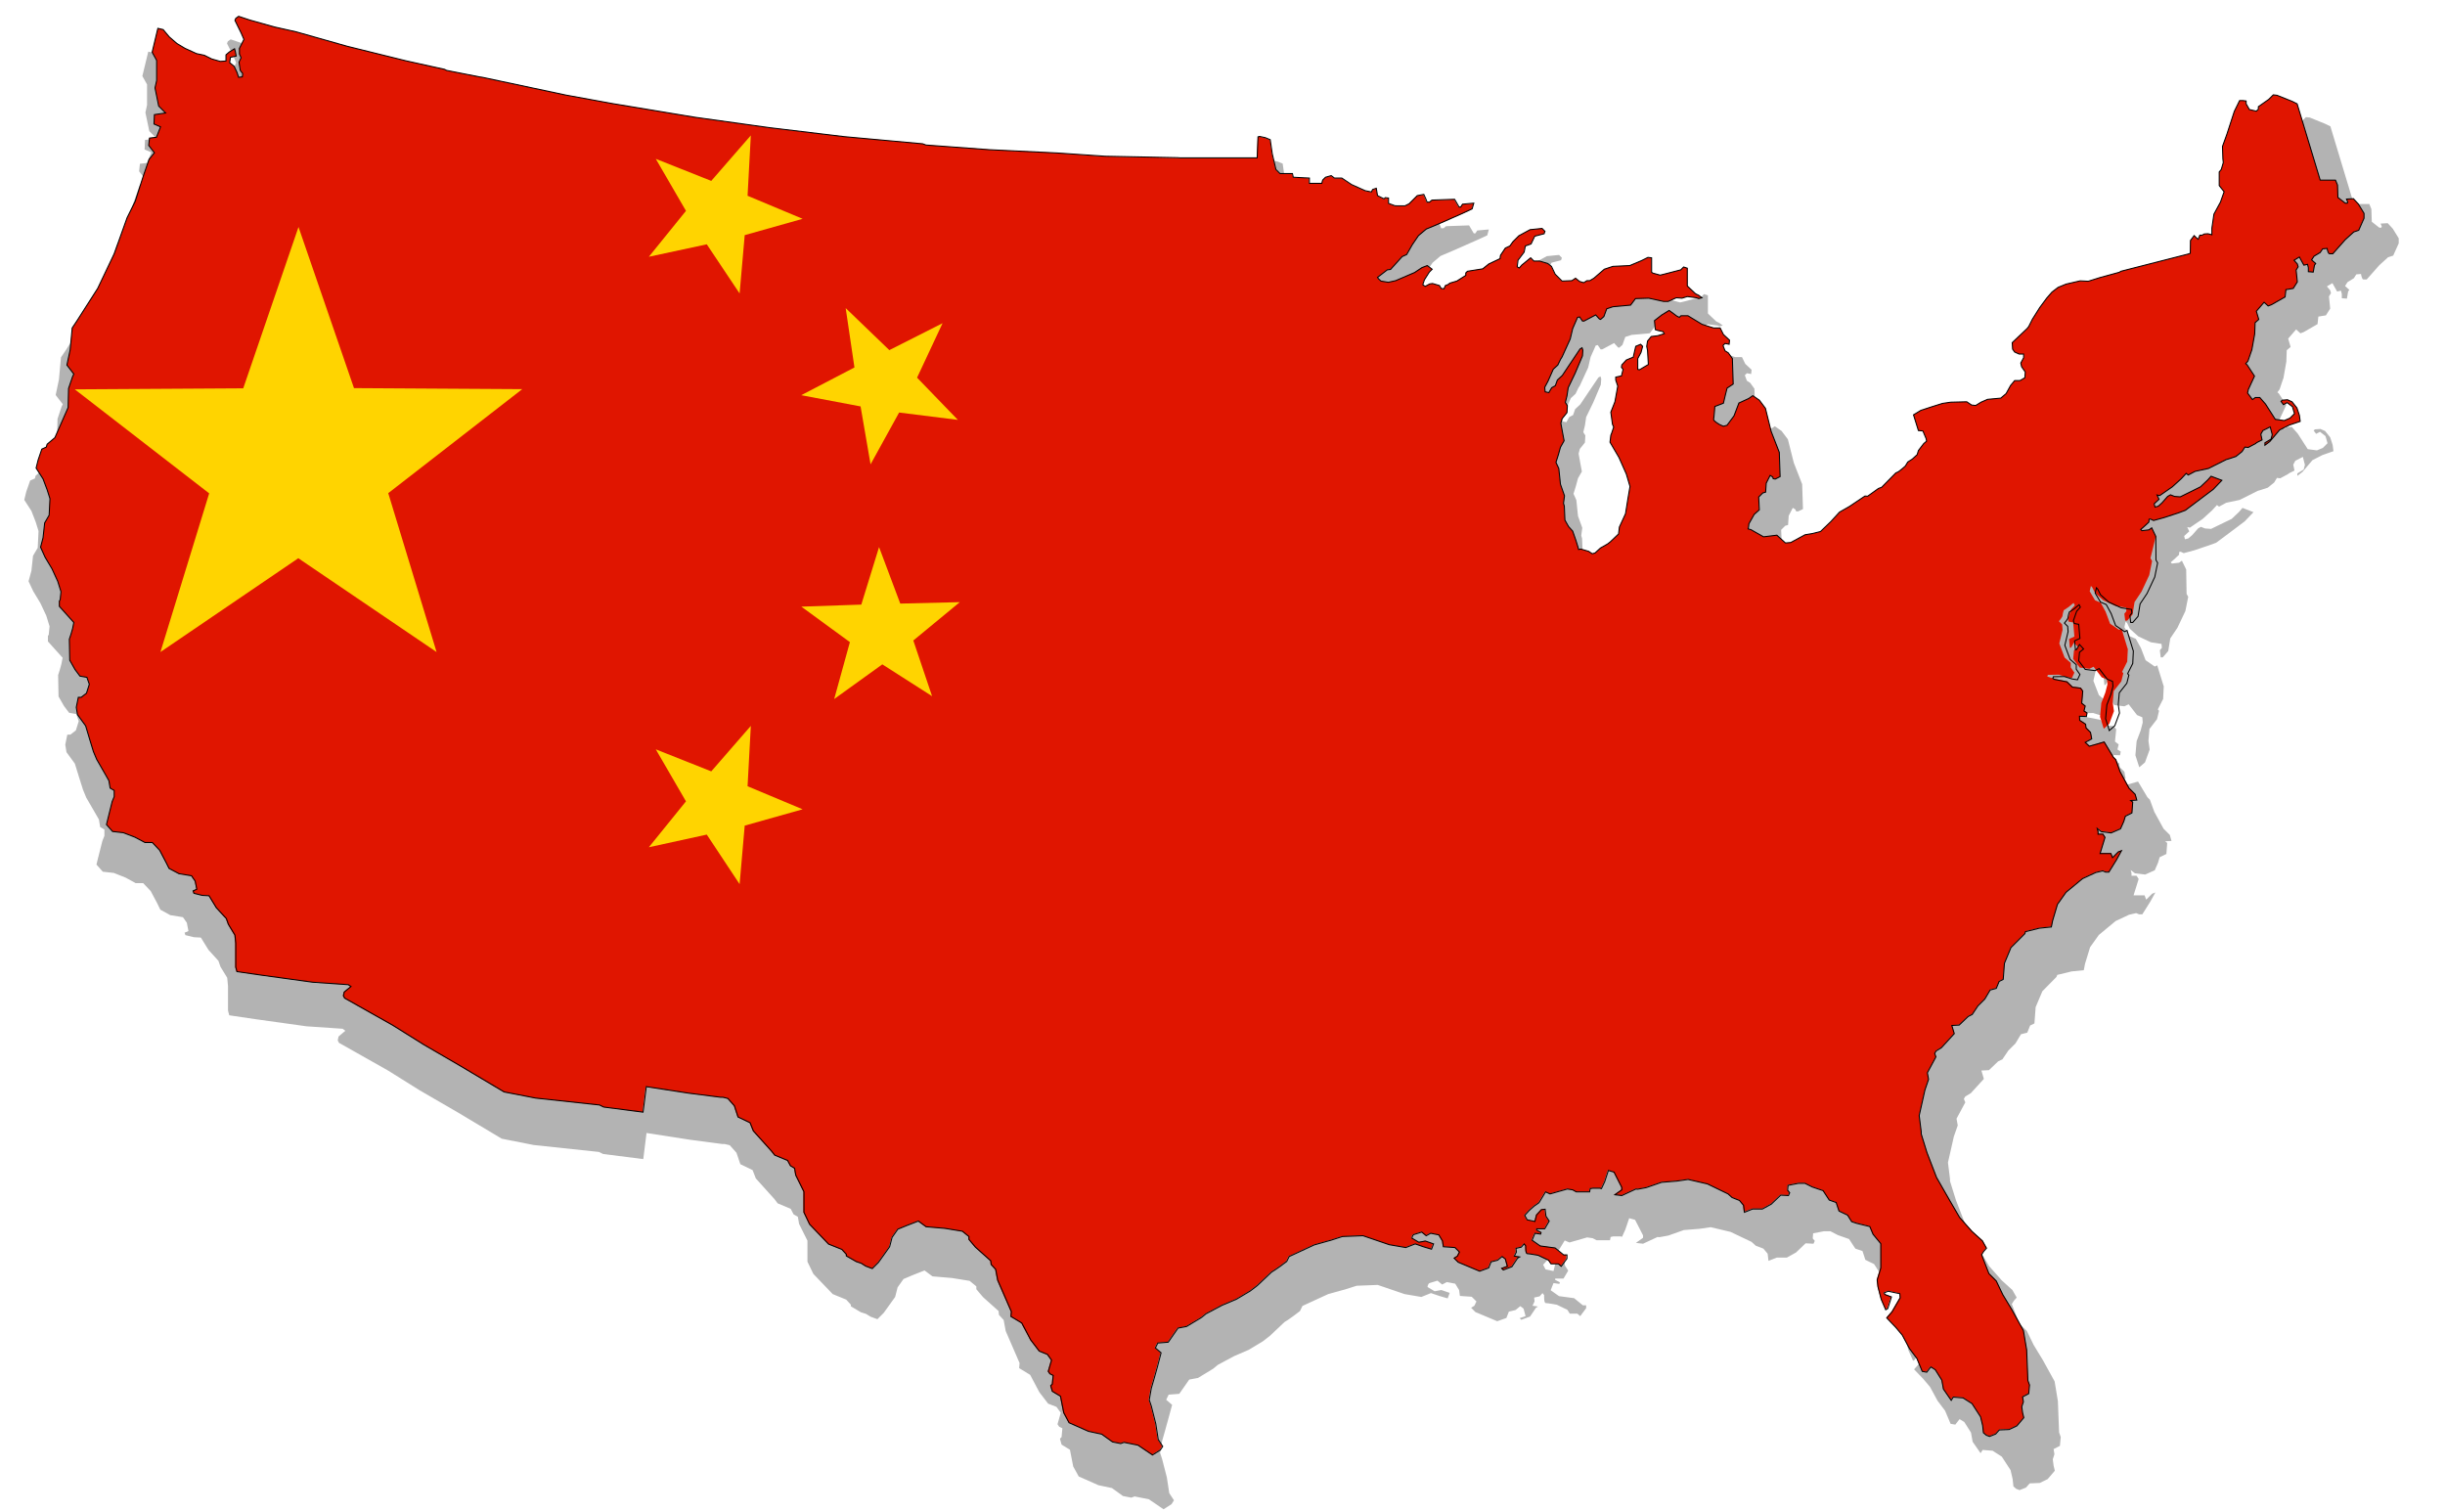 <?xml version="1.0"?>
<!-- Generator: Adobe Illustrator 18.0.0, SVG Export Plug-In . SVG Version: 6.00 Build 0)  -->
<svg
    xmlns="http://www.w3.org/2000/svg"
    xmlns:xlink="http://www.w3.org/1999/xlink"
    xmlns:svg="http://www.w3.org/2000/svg"
    xmlns:inkscape="http://www.inkscape.org/namespaces/inkscape"
    xmlns:sodipodi="http://sodipodi.sourceforge.net/DTD/sodipodi-0.dtd"
    xmlns:ns1="http://sozi.baierouge.fr"
    xmlns:dc="http://purl.org/dc/elements/1.1/"
    xmlns:cc="http://web.resource.org/cc/"
    xmlns:rdf="http://www.w3.org/1999/02/22-rdf-syntax-ns#"
    version="1.1"
    x="0px"
    y="0px"
    viewBox="0 0 1198.8 741.3"
    style="enable-background:new 0 0 1198.8 741.3;"
    xml:space="preserve"
  >
<style
      type="text/css"
    >
	.st0{filter:url(#filter4374);}
	.st1{opacity:0.3;}
	.st2{clip-path:url(#SVGID_2_);}
	.st3{fill:#E01500;}
	.st4{fill:#FFD400;}
	.st5{fill:none;stroke:#000000;stroke-width:0.5;stroke-miterlimit:10;}
</style
  >
<filter
      style="color-interpolation-filters:sRGB;"
      id="filter4374"
    >
	<feGaussianBlur
        result="blur"
        id="feGaussianBlur4376"
        stdDeviation="4 4"
    />
</filter
  >
<g
      id="Layer_3"
    >
	<g
        id="path4246"
        class="st0"
      >
		<path
          class="st1"
          d="M1020.5,350.5l0.3-0.8l5.5-0.1l3.9,1.2l2.7,0.4l1.2-2.7l-1.9-2.7v-2.3l-3.1-2.7l-2.7-7l1.6-6.8l-0.2-2.7    l-1.6-1.6c0,0,1.9-2.1,1.9-2.9c0-0.8,0.6-2.7,0.6-2.7l2.5-1.6l2.5-2.1l0.6,1.2l-1.9,2.1l-1.6,4.7l0.4,1.4l2.3,0.4l0.6,7l-2.7,1.2    l0.4,4.5l0.6-0.2l1.4-2.5l2.1,2.3l-2.1,1.6l-0.4,4.3l3.3,4.3l4.9,0.6l2.1-1l4.1,5.3l1.7,0.7l0.9,0.4l0.2,2.5l-1,3.9l-2,5.3    l-0.6,6.9l1.9,5.9l2.8-2.4l2.3-6.3l-0.6-4.3l0.5-5.8l3.7-4.8l1-4.1l-0.6-0.7l2.6-5.1l0.3-6.2l-0.3-0.9l-2.9-9.4l-1.2,0.6l-4.5-3.1    l-2.3-6l-2.5-4.5l-2.9-1.2l-2.7-4.5l0.6-2.7l0.7,0.6l1.4,2.9l4.1,3.7l6.2,2.9l5.2,0.8l0.2,1.9l-1,1.2l0.4,3.5h1l2.7-3.1l1-6.2    l3.5-5.2l3.9-8.2l1.4-7l-0.8-1.4l-0.2-12l-2.1-4.3l-1.4,1l-3.5,0.4l-0.6-0.6l1.4-1.2l2.7-2.5l0.1-1.4l0.7-0.1l1.5,0.7l5.2-1.4    l7.4-2.5l3.3-1.2l9.1-6.8l4.9-3.7l4.3-4.5l-5.4-2.1l-1.6,1.9l-3.7,3.5l-10.1,4.9l-2.9-0.2l-2.1-0.8l-1.4,0.8l-2.9,3.3l-1.9,1.6    l-1.6,0.4l-0.4-1.6l2.5-2.3l-1-2.1l1.3,0.3l6.3-4.3l4.5-4.1l2.5-2.7l1,0.8l3.5-1.9l6.6-1.4l9-4.5l1.1-0.3l3.7-1.2l3.1-2.5l1.4-2.3    l1.6,0.2l3.7-2l0.7-0.5l2.6-1.3l-0.6-2.9l1-1.9l3.7-1.9l1,3.9l-0.6,2.3l-3.1,1.9v1.2l2.5-1.9l4.9-5.8l4.9-2.5l5.4-1.9l-0.4-3.1    l-1.2-3.7l-2.5-3.1l-2.3-1l-2.7,0.2l-0.6,0.6l1.2,1.6l1.9-1l2.7,2.1l1,3.5l-2.3,2.3l-2.9,1.2l-4.5-0.6l-4.9-7.6l-2.9-3.3h-2.3    l-1.4,1l-2.5-3.3l0.4-1.9l3.1-6.6l-3.7-5.6l-0.7-0.6l1.1-1.4l1.4-4.2l0.5-1.4l1.4-8l0.2-5.6l1.9-1.6l-1.2-4.1l3.9-4.5l2.1,1.9    l1.6-0.6l6.8-3.9l0.4-3.7l3.7-0.6l2.1-3.3l-0.2-2.1l-0.4-3.9l1-1.6l-0.4-1.4l-1.6-1.9l2.7-1.6l2.3,4.1l1.9-0.4l0.4,1.6v2.1    l2.5,0.2l0.6-3.5l0.6-0.8l-2.1-1.9l1.2-1.9l3.1-1.9l1.2-1.9l2.3-0.2c0,0,0.4,2.7,1.2,2.7h1.6l6.2-7l4.3-3.9l2.5-0.8l2.7-6v-2.5    l-2.9-4.7l-2.5-2.7l-3.5,0.2l0.6,1.4l-0.2,0.6h-1l-3.7-2.9l-0.2-6.2l-1-2.5h-7.6l-11.5-38.1l-2.5-1.2l-7.6-3.1l-1.9-0.2l-2.3,2.3    l-5.2,3.7v1.2l-1,1l-3.5-0.8l-1.6-2.9V61l-1.6-0.2h-1.6l-2.7,5.4l-3.7,11.3l-2.3,6.2l0.2,6.2l0.2,1.9l-1,3.5l-1,1.2v7.6l2.5,3.1    l-1.9,5.2l-3.3,6l-1,7v3.3l-1.9-0.5l-1.8,0.2l-1.1,0.6l-1.1,0l-0.8,2.1l-0.8-0.6l-1.2-1.2l-1.9,2.5l-0.1,6.4l-1.2,0.4l-33.5,8.6    l-0.8,0.5l-9.6,2.6l-5.8,1.9l-4.1-0.2l-7,1.6l-3.9,1.6l-3.1,2.3l-2.7,3.1l-3.5,4.7l-3.7,5.8l-1.9,3.7l-0.8,1l-7.4,7l0.2,3.3l1,1.4    l2.3,1h2.3v1.9l-1.4,2.7l0.4,1.9l1.9,2.7l-0.2,2.9l-2.5,1.4h-2.7l-2.1,2.5l-2.3,4.1l-2.7,2.3l-6.6,0.6l-3.3,1.4l-2.7,1.6l-2.1-0.2    l-2.5-1.6l-8,0.2l-4.1,0.6l-5.2,1.6l-5.6,1.9l-3.7,2.3l2.5,7.8l2.3,0.2l1.6,3.9l0.2,1.2l-1.4,1.2l-2.7,3.5l-0.6,2.1l-2.5,2.3    l-2.3,1.4l-1.2,2.1l-1.6,1.4l-1.8,1.4l-1.3,0.7l-7,7.2l-1.6,0.6l-5.4,3.8l-1.3-0.1l-7.8,5.2l-4.9,2.9l-4.3,4.7l-5.2,4.9l-4.1,1    l-3.7,0.6l-7,3.3l-2.7,0.2l-4.3-3.9l-6.6,0.8l-3.3-1.9l-3-1.7l-1.5-0.4l0.2-0.7l0.2-1.9l2.7-4.7l2.5-2.2l-0.3-6.4l2-2l1.4-0.4    l0.3-4.5l2-3.9l1.3,0.8l0.2,0.8l1,0.2l2.5-1.2l-0.4-12.2l-4.1-10.5l-2.9-11.5l-3.1-4.1l-3.3-2.3l-2.1,1.4l-4.9,2.3l-2.5,6.4    l-3.5,4.7l-1.4,0.8l-1.9-0.8c0,0-3.3-1.9-3.1-2.7c0.2-0.8,0.6-6.4,0.6-6.4l4.3-1.6l1-4.3l0.8-3.3l3.1-2.1l-0.4-12.8l-2.1-2.9    l-1.6-1l-1-2.7l1-1l2.1,0.4l0.2-2.1l-3.1-2.9l-1.6-3.3h-3.3l-5.8-1.9l-7-4.3h-3.5l-0.8,0.8l-1.2-0.6l-3.9-2.9l-3.7,2.3l-3.7,2.9    l0.4,4.5l1.2,0.4l2.7,0.6l0.6,1l-3.3,1l-3.3,0.4l-1.9,2.3l-0.4,2.7l0.4,2.1l0.4,7l-4.5,2.7l-0.8-0.2v-5.4l1.6-3.1l0.8-3.1l-1-1    l-2.5,1l-1.2,5.4l-3.5,1.4l-2.3,2.5l-0.2,1.2l0.8,1l-0.8,3.3l-2.9,0.6v1.4l1,3.1l-1.4,7.8l-2.1,5.2l0.8,6l0.6,1.4l-1,3.1l-0.4,1    l-0.4,3.5l4.5,7.6l3.7,8.2l1.9,6.2l-1,6l-1.2,7.6l-3.1,6.6L803,278l-4.2,3.9l-1.3,1L794,285l-2.7,2.5l-1.4,0.4l-1.9-1.2l-3.9-1.1    l-1.1,0.2l-0.3-1.2l-1-3.3l-1.6-4.7l-2.1-2.3L776,271l-0.3-7l-0.4-1.4l0.5-3.8l-2.1-5.8l-0.8-7.8l-1.4-3.1l1.2-3.9l1-3.7l1.9-3.3    l-0.8-4.3l-0.8-4.5l0.6-2.3l2.5-3.1l0.2-3.5l-1-1.6l0.8-3.3l0.6-4.1l3.5-7.2l3.7-8.7l0.2-2.9l-0.4-1.2l-1,0.6l-5.4,8l-3.5,5.2    l-2.5,2.3l-1,2.9l-1.9,1l-1.4,2.5l-1.9-0.4l-0.2-2.3l1.6-3.1l2.7-6l2.3-2.1l1.4-2.9l0.7-1.1l4.1-8.9l1.2-5.2l2.5-5.6l1-0.2    l1.4,2.1h0.8l5.8-3.1l1.9,2.1l0.6,0.2l1.6-1.4l1.4-3.9l3.1-1l8.9-0.8l2.5-3.3l6.6-0.2l7.4,1.6h2.3l4.1-1.9l2.9,0.2l2.7-0.8    l4.7,0.6l1,0.4l1.6-0.4l-1.6-1.2l-1.6-0.8l-4.1-3.9v-8.9l-1.9-0.6l-1.4,1.4l-7.8,2.1l-2.5,0.6l-3.7-1l-0.6-0.4v-7.2l-1.9-0.2    l-3.3,1.6l-5.8,2.5l-8.5,0.4l-4.3,1.4l-5.2,4.5l-2.1,1.2h-1.4l-1.6,1l-2.1-0.6l-2.1-1.6l-1.9,1.2l-4.9,0.2l-3.5-3.5l-1.9-3.9    l-1.9-1.4l-4.1-1.2h-2.9l-1.6-1.6l-4.5,3.7l-1.2,1.4l-1-0.6l0.4-3.3l3.1-4.1l0.6-3.1l2.9-1l1.9-3.9l4.7-1.2l0.4-1.2l-1.4-1.4    l-6,0.6l-5.6,3.1l-2.9,2.9l-1.6,2.3l-2.3,1l-2.5,3.7l-0.2,1.6l-5.6,2.7l-3.1,2.5l-7.6,1.2l-0.8,0.8v1.2l-4.5,2.9l-3.5,1l-0.9,0.7    l-1.3,0.5l-0.7,1.6L714,155l-0.8-1.4l-3.5-1l-1.4,0.2l-2.3,1.2l-1.2-0.8l0.8-2.5l2.5-3.9l1.4-1.4l-2.5-1.9l-2.7,1l-3.7,2.5    l-9.5,4.1l-3.7,0.8l-3.7-0.6l-1.3-1.1l-0.6-0.7l4.9-3.7l1.6-0.2l5.8-6.4l2.3-1l2.9-4.9l3.1-4.5l3.9-3.3l6.1-2.6l11.8-5.2l5-2.3    l0.8-2.9l-5.7,0.5l-0.9,1.4h-0.8l-2.3-3.9l-11.3,0.4l-1.2,1h-1.2l-0.6-1.6l-1-2.3l-3.3,0.6l-4.1,4.1l-2.1,1h-3.9l-3.3-1.2v-2.7    l-1.6-0.2L686,110l-3.3-1.6l-0.6-3.7l-1.9,0.6l-0.6,1.2l-3.1-0.6l-6.8-3.1l-4.9-3.3H661l-1.6-1.2l-2.9,0.8l-1.4,1.4l-0.4,1.6h-6.2    v-2.7l-8-0.4l-0.4-1.9h-6.2l-2.1-2.1l-1.9-7.8l-1-7l-2.5-1l-2.9-0.6l-0.8,0.2l-0.4,10.5l-38.4,0l-1.4-0.1l-36.2-0.7l-23.7-0.8    l-33.8-1.6l-31.8-2.4l-1.6-0.6l-39.1-3.6L378.8,75l-37.3-5.2L300.3,63l-23.5-4.3l-41.7-8.8l-1.4-0.2l-16.6-3.2l-0.9-0.5l-19.3-4.3    l-29.3-7.2L142,27.2l-10.9-2.5l-12.4-3.5l-5.6-1.9l-1.4,1l-0.4,1l3.1,6.2l1.4,3.3l-2.3,4.5v2.9l0.8,1.9l-1,2.3l0.6,4.1l1.2,1.6    l-0.2,1.6l-1.9,0.2l-0.8-2.5l-1.4-3.1l-2.3-1.9l0.4-2.7l2.9-0.6l-0.4-2.3l-0.4-1.4l-2.7,1.6l-1.6,1.4v3.1l-2.9,0.2l-4.3-1.2    l-3.7-1.9l-3.9-0.8l-5.8-2.7L82,32.9l-3.5-3.3l-3.1-3.7l-2.7-0.6l-2.9,12l2.3,4.1v10.1l-0.8,3.7l1.9,9.1l3.5,3.5l-5.6,0.8    l-0.2,4.7l3.3,1.4l-2.1,5.2l-3.5,0.4l-0.4,3.7l2.9,3.7l-2.7,3.3l-2.9,8.2l-4.1,12.8l-4.1,8.2l-6.4,17.9l-8.2,17.3l-10.3,16.1    l-2.5,3.7l-1,10.9l-1.6,7.6l3.5,4.5l-0.6,1.2l-2,6l-0.2,9.5l-6.6,15l-3.9,3.3l-0.4,1.4l-2.3,1l-1.9,5.4l-1,4.1l3.5,5.4l2.1,5.4    l1.4,4.5l-0.4,8.2l-2.3,3.9l-0.8,7.4L14,285l2.3,4.9l3.5,5.8l2.9,6.2l1.6,5.2l-0.4,4.1l-0.4,0.6v2.7l7.2,8l-0.6,3.1l-0.8,2.9    l-0.8,2.5l0.2,10.5l2.7,4.7l2.5,3.3l3.5,0.6l1.2,3.5l-1.4,4.5l-2.7,2.1H33l-1,4.9l0.6,3.7l4.1,5.6l2.1,6.8l1.9,6l1.6,3.9l4.3,7.4    l1.9,3.3l0.6,3.7l2.1,1.2v3.1l-1,2.5l-2.3,9.1l-0.6,2.5l3.1,3.5l5.4,0.6l5.8,2.3l4.9,2.7h3.7l3.7,3.9l3.3,6.2l1.4,2.9l4.9,2.7    l6.2,1l1.9,2.7l0.8,4.1l-1.9,0.8l0.4,1.2l4.1,1l3.5,0.2l3.7,6l4.9,5.4l1,2.9l3.3,5.4l0.4,4.1v12l0.6,2.3l12.8,1.9l25.1,3.5    l17.7,1.2l1.3,1l-3.3,2.8l-0.4,1.9l0.6,1.2l24.1,13.6l15.5,9.7l18.8,10.9l21.4,12.8l15.7,3.1l32,3.4l2,1l19.7,2.5l1.6-12.8    l21.2,3.3l15.9,2.1l1.2,0l2.5,0.6l3.3,3.7l1.9,5.6l6,2.9l1.6,4.1l9.1,10.1l1.6,2.1l6.4,2.7l1.4,2.7l2.1,1.2l0.6,3.5l4.1,8.2v10.3    l2.9,6l9.5,9.9l6.6,2.7l2.3,2.5v0.8l4.9,2.9l2.5,0.8l2.3,1.4l3.3,1.2l3.1-3.1l5.6-7.8l1.2-4.7l2.9-4.1l4.5-1.9l5.8-2.3l3.9,2.9    l9.5,0.8l8.7,1.4l3.3,2.7v1.4l3.3,3.9l7.6,6.8l0.2,1.9l2.3,2.5l1,5.4l6.8,15.7l-0.2,2.5l5.4,3.3l4.5,8.5l4.3,5.6l4.1,1.6l2.1,2.9    l-1.6,5.6l0.8,1.2l1.6,0.8l-0.4,4.3l-0.8,0.8l0.8,2.9l4.1,2.5l1.6,8.2l2.7,4.9l9.7,4.3l6.6,1.4l5.4,3.9l4.1,0.8l1.6-0.6l7,1.4    l7.2,4.9l3.9-2.5l1.2-1.9l-2.3-3.5l-1.2-7.8l-2.3-8.9l-1-3.1l1-5.8l1.4-4.9l1.6-5.8l1.9-7l-2.9-2.5l1.2-2.5l5.2-0.4l4.9-7l4.3-0.8    l7.4-4.5l2.3-1.9l8-4.3l7.2-3.1l6.8-4.1l3.5-2.7l7.2-6.8l1.6-1l2.7-1.9l3.3-2.5l1.2-2.5l12.6-5.8l7.2-2l0.8-0.2l6-1.9l10.3-0.4    l13.2,4.5l8.2,1.4l4.7-1.9l4.1,1.4l4.1,1.2l1-2.7l-4.1-1.4l-3.3,0.6l-3.5-2.1c0,0,0.2-1.6,1-1.9c0.8-0.2,3.9-1.2,3.9-1.2l2.3,1.9    l2.3-1.2l4.1,0.8l1.9,3.1l0.4,2.9l5.8,0.4l2.3,2.3l-1,2.1l-1.6,1l2.1,2.1l10.7,4.5l4.5-1.6l1.2-3.1l3.3-0.8l2.3-1.9l1.6,1.2l1,3.7    l-2.9,1l0.8,0.8l4.3-1.6l2.9-4.3l1-0.6l-2.7-0.4l1-2.1l-0.2-1.9l2.7-0.6l1.4-1.6l0.8,1c0,0-0.2,3.9,0.8,3.9c1,0,5.4,0.8,5.4,0.8    l5.2,2.5l1.2,1.9h3.7l1.4,1.2l2.9-3.9V640h-1.6l-4.3-3.5l-7.4-1l-4.1-2.9l1.4-3.5l2.9,0.4l0.2-0.8l-2.3-1.2v-0.6h4.1l2.3-3.9    l-1.6-2.5l-0.4-3.5l-1.9,0.2l-2.5,2.7l-0.8,3.3l-3.9-0.8l-1.2-2.3l2.3-2.5l2.6-2.3l1-0.7l1.4-1l3.3-5.4l2.3,1l8.7-2.5l2.7,0.4    l1.9,1h6.6l0.3-1.6l1.3-0.3h3.5l0.8,0.2l1.6-3.5l1.9-5.6l2.9,0.8l3.9,7.6v1.2l-3.5,2.5l3.5,0.4l7.1-3.3l0.9,0.1l4.4-0.8l7.6-2.7    l7.6-0.6l5.6-0.8l9.7,2.3l10.3,4.9l2.1,1.9l3.7,1.4l2.1,2.5l0.4,3.5l4.1-1.6h4.9l4.5-2.5l4.7-4.5l3.9,0.2l0.6-1.4l-1-1.2l0.2-2.5    l5.2-1h3.3l3.7,1.9l5.4,1.9l3.1,4.7l3.5,1.2l1.4,4.3l4.3,2.1l2.1,3.3l2.5,0.8l6.6,1.6l1.6,3.9l3.9,4.7v12.2l-1.9,6l0.4,3.5    l1.6,6.2l2.3,5.2l1-0.6l1.9-5.8l-3.3-1.2l-0.4-0.8l2.1-0.8l5.8,1.2l0.2,2.1l-4.1,7l-2.7,3.1l4.5,4.7l3.3,3.9l3.7,6.8l3.7,4.9    l2.7,6.4l2.3,0.4l2.1-2.7l2.3,1.4l3.3,5.2l0.8,4.5l3.9,5.6l1-1.6l4.9,0.4l4.5,2.9l4.3,6.6l1,4.3l0.4,3.7l1.4,1.2l1.6,0.6l3.1-1.2    l1.9-2.1l4.9-0.2l3.9-1.9l3.5-4.1l-0.6-2.5l-0.4-3.1l0.8-2.5l-0.4-2.5l3.1-1.6l0.4-4.3l-0.8-2.3l-0.6-15.3l-1.6-9.7l-5.8-10.5    l-4.5-7.4l-3.3-6.8l-3.7-3.7l-3.7-9.5l1-1.6l1.4-1.6l-2.1-3.7l-5.2-4.7l-6.2-7l-4.7-8l-6.8-12l-4.8-12.4l-2.9-9.3l0-1.1l-1-8    l2.9-12.8l1.9-5.4l-0.6-3.3l4.3-8l-0.7-1.7l0.7-1.2l2.7-1.6l6.4-7l-1.2-4.1l3.7-0.2l4.5-4.3l2.1-1l2.9-4.3l3.5-3.5l2.7-4.5    l3.1-0.8l1.4-3.5l2.1-1l0.6-8l3.3-7.8l6.9-7l0.4-1l7-1.7l6-0.6l0.6-3.1l2.5-8.2l4.3-6l8.2-6.8l6.6-3.1l3.5-0.8l1.4,0.6h1.6    l3.9-6.2l2.5-4.5l-1.6,0.6l-2.9,2.9l-0.8-2.1h-5.4l2.5-8l-1-1.6h-2.5v-1.2l-0.4-1.6l2.1,1.6l1.9,0.2l3.1,0.4l4.7-2.1l1.6-3.7    l0.8-2.7l3.3-1.6l0.4-5.4l-1-0.8l3.1-0.2l-0.8-2.9l-3.1-3.1l-4.5-8.2l-2.2-6l-1.2-1.2l-4.6-7.7l-7.4,2.1l-2-1.9l3.3-1.8l-0.6-3.2    l-2.3-2.3l-0.2-1.8l-2.9-2l-0.1-2.1l3.4,0.1l0.3-1.8l-1.6-1l0.6-2.5l-1.8-1.4l0.6-6l-1.1-1.5l-4.1-0.5l-2.7-2.7l-6.2-1.2    L1020.5,350.5z"
      />
	</g
    >
</g
  >
<g
      id="Layer_2"
    >
	<g
      >
		<defs
        >
			<path
            id="SVGID_1_"
            d="M115.6,9l-0.4,1l3,6.1l1.4,3.2l-2.2,4.4v2.8l0.8,1.8l-1,2.2l0.6,4l1.2,1.6l-0.2,1.6l-1.8,0.2l-0.8-2.4     l-1.4-3l-2.2-1.8l0.4-2.6l2.8-0.6l-0.4-2.2l-0.4-1.4l-2.6,1.6l-1.6,1.4v3l-2.8,0.2l-4.2-1.2l-3.6-1.8l-3.8-0.8l-5.7-2.6l-4-2.4     L83,18.1l-3-3.6l-2.6-0.6l-2.8,11.7l2.2,4v9.9l-0.8,3.6l1.8,8.9l3.4,3.4l-5.5,0.8l-0.2,4.6l3.2,1.4l-2,5.1l-3.4,0.4l-0.4,3.6     l2.8,3.6l-2.6,3.2l-2.8,8.1l-4,12.5l-4,8.1l-6.3,17.6l-8.1,17l-10.1,15.8l-2.4,3.6l-1,10.7l-1.6,7.5l3.4,4.4l-0.6,1.2l-2,5.9     l-0.2,9.3l-6.5,14.8l-3.8,3.2l-0.4,1.4l-2.2,1l-1.8,5.3l-1,4l3.4,5.3l2,5.3l1.4,4.4l-0.4,8.1l-2.2,3.8l-0.8,7.3l-1.2,4.6l2.2,4.9     l3.4,5.7l2.8,6.1l1.6,5.1l-0.4,4l-0.4,0.6v2.6l7.1,7.9l-0.6,3l-0.8,2.8l-0.8,2.4l0.2,10.3l2.6,4.6l2.4,3.2l3.4,0.6l1.2,3.4     l-1.4,4.4l-2.6,2h-1.4l-1,4.9l0.6,3.6l4,5.5l2,6.7l1.8,5.9l1.6,3.8l4.2,7.3l1.8,3.2l0.6,3.6l2,1.2v3l-1,2.4l-2.2,8.9l-0.6,2.4     l3,3.4l5.3,0.6l5.7,2.2l4.8,2.6h3.6l3.6,3.8l3.2,6.1l1.4,2.8l4.8,2.6l6.1,1l1.8,2.6l0.8,4l-1.8,0.8l0.4,1.2l4,1l3.4,0.2l3.6,5.9     l4.8,5.3l1,2.8l3.2,5.3l0.4,4v11.7l0.6,2.2l12.5,1.8l24.7,3.4l17.4,1.2l1.3,0.9l-3.3,2.7l-0.4,1.8l0.6,1.2l23.6,13.3l15.2,9.5     l18.4,10.7l21,12.5l15.4,3l31.4,3.4l2,1l19.3,2.5l1.6-12.5l20.8,3.2l15.6,2l1.2,0l2.4,0.6l3.2,3.6l1.8,5.5l5.9,2.8l1.6,4l8.9,9.9     l1.6,2l6.3,2.6l1.4,2.6l2,1.2l0.6,3.4l4,8.1v10.1l2.8,5.9l9.3,9.7l6.5,2.6l2.2,2.4v0.8l4.9,2.8l2.4,0.8l2.2,1.4l3.2,1.2l3-3     l5.5-7.7l1.2-4.6l2.8-4l4.4-1.8l5.7-2.2l3.8,2.8l9.3,0.8l8.5,1.4l3.2,2.6v1.4l3.2,3.8l7.5,6.7l0.2,1.8l2.2,2.4l1,5.3l6.7,15.4     l-0.2,2.4l5.3,3.2l4.4,8.3l4.2,5.5l4,1.6l2,2.8l-1.6,5.5l0.8,1.2l1.6,0.8l-0.4,4.2l-0.8,0.8l0.8,2.8l4,2.4l1.6,8.1l2.6,4.8     l9.5,4.2l6.5,1.4l5.3,3.8l4,0.8l1.6-0.6l6.9,1.4l7.1,4.8l3.8-2.4l1.2-1.8l-2.2-3.4l-1.2-7.7l-2.2-8.7l-1-3l1-5.7l1.4-4.8l1.6-5.7     l1.8-6.9l-2.8-2.4l1.2-2.4l5.1-0.4l4.8-6.9l4.2-0.8l7.3-4.4l2.2-1.8l7.9-4.2l7.1-3l6.7-4l3.4-2.6l7.1-6.7l1.6-1l2.6-1.8l3.2-2.4     l1.2-2.4l12.3-5.7l7.1-2l0.8-0.2l5.9-1.9l10.1-0.4l12.9,4.4l8.1,1.4l4.6-1.8l4,1.4l4,1.2l1-2.6l-4-1.4l-3.2,0.6l-3.4-2     c0,0,0.2-1.6,1-1.8l0,0c0.8-0.2,3.8-1.2,3.8-1.2l0,0l2.2,1.8l2.2-1.2l4,0.8l1.8,3l0.4,2.8l5.7,0.4l2.2,2.2l-1,2l-1.6,1l2,2     l10.5,4.4l4.4-1.6l1.2-3l3.2-0.8l2.2-1.8l1.6,1.2l1,3.6l-2.8,1l0.8,0.8l4.2-1.6l2.8-4.2l1-0.6l-2.6-0.4l1-2l-0.2-1.8l2.6-0.6     l1.4-1.6l0.8,1c0,0-0.2,3.8,0.8,3.8l0,0c1,0,5.3,0.8,5.3,0.8l0,0l5.1,2.4l1.2,1.8h3.6l1.4,1.2l2.8-3.8v-1.8h-1.6l-4.2-3.4l-7.3-1     l-4-2.8l1.4-3.4l2.8,0.4l0.2-0.8l-2.2-1.2v-0.6h4l2.2-3.8l-1.6-2.4l-0.4-3.4l-1.8,0.2l-2.4,2.6l-0.8,3.2l-3.8-0.8l-1.2-2.2     l2.2-2.4l2.5-2.2l0.9-0.6l1.4-1l3.2-5.3l2.2,1l8.5-2.4l2.6,0.4l1.8,1h6.5l0.3-1.6l1.3-0.2h3.4l0.8,0.2l1.6-3.4l1.8-5.5l2.8,0.8     l3.8,7.5v1.2l-3.4,2.4l3.4,0.4l6.9-3.2l0.8,0.1l4.3-0.8l7.5-2.6l7.5-0.6l5.5-0.8l9.5,2.2l10.1,4.8l2,1.8l3.6,1.4l2,2.4l0.4,3.4     l4-1.6h4.9l4.4-2.4l4.6-4.4l3.8,0.2l0.6-1.4l-1-1.2l0.2-2.4l5.1-1h3.2l3.6,1.8l5.3,1.8l3,4.6l3.4,1.2l1.4,4.2l4.2,2l2,3.2     l2.4,0.8l6.5,1.6l1.6,3.8l3.8,4.6v11.9l-1.8,5.9l0.4,3.4l1.6,6.1l2.2,5.1l1-0.6l1.8-5.7l-3.2-1.2l-0.4-0.8l2-0.8l5.7,1.2l0.2,2     l-4,6.9l-2.6,3l4.4,4.6l3.2,3.8l3.6,6.7l3.6,4.8l2.6,6.3l2.2,0.4l2-2.6l2.2,1.4l3.2,5.1l0.8,4.4l3.8,5.5l1-1.6l4.9,0.4l4.4,2.8     l4.2,6.5l1,4.2l0.4,3.6l1.4,1.2l1.6,0.6l3-1.2l1.8-2l4.9-0.2l3.8-1.8l3.4-4l-0.6-2.4l-0.4-3l0.8-2.4l-0.4-2.4l3-1.6l0.4-4.2     l-0.8-2.2l-0.6-15l-1.6-9.5l-5.7-10.3l-4.4-7.3l-3.2-6.7l-3.6-3.6l-3.6-9.3l1-1.6l1.4-1.6l-2-3.6l-5.1-4.6l-6.1-6.9l-4.6-7.9     l-6.7-11.7l-4.7-12.2l-2.8-9.1l0-1.1l-1-7.9l2.8-12.5l1.8-5.3l-0.6-3.2l4.2-7.8l-0.6-1.7l0.7-1.2l2.6-1.6l6.3-6.9l-1.2-4l3.6-0.2     l4.4-4.2l2-1l2.8-4.2l3.4-3.4l2.6-4.4l3-0.8l1.4-3.4l2-1l0.6-7.9l3.2-7.7l6.8-6.8l0.4-1l6.8-1.7l5.9-0.6l0.6-3l2.4-8.1l4.2-5.9     l8.1-6.7l6.5-3l3.4-0.8l1.4,0.6h1.6l3.8-6.1l2.4-4.4l-1.6,0.6l-2.8,2.8l-0.8-2h-5.3l2.4-7.9l-1-1.6h-2.4v-1.2l-0.4-1.6l2,1.6     l1.8,0.2l3,0.4l4.6-2l1.6-3.6l0.8-2.6l3.2-1.6l0.4-5.3l-1-0.8l3-0.2l-0.8-2.8l-3-3l-4.4-8.1l-2.1-5.9l-1.2-1.2l-4.5-7.5l-7.3,2.1     l-2-1.9l3.2-1.7l-0.6-3.2l-2.2-2.2l-0.2-1.8l-2.9-1.9l-0.1-2l3.4,0.1l0.3-1.7l-1.5-1l0.6-2.4l-1.7-1.4l0.6-5.9l-1.1-1.5l-4-0.5     l-2.7-2.6l-6.1-1.2l-3.7-1.2l0.3-0.8l5.4-0.1l3.8,1.2l2.6,0.4l1.2-2.6l-1.8-2.6v-2.2l-3-2.6l-2.6-6.9l1.6-6.7l-0.2-2.6l-1.6-1.6     c0,0,1.8-2,1.8-2.8l0,0c0-0.8,0.6-2.6,0.6-2.6l0,0l2.4-1.6l2.4-2l0.6,1.2l-1.8,2l-1.6,4.6l0.4,1.4l2.2,0.4l0.6,6.9l-2.6,1.2     l0.4,4.4l0.6-0.2l1.4-2.4l2,2.2l-2,1.6l-0.4,4.2l3.2,4.2l4.8,0.6l2-1l4,5.2l1.7,0.7l0.9,0.4l0.2,2.4l-1,3.9l-2,5.2l-0.6,6.8     l1.8,5.8l2.7-2.4l2.3-6.2l-0.6-4.2l0.5-5.7l3.7-4.7l1-4l-0.6-0.7l2.5-5l0.3-6.1l-0.3-0.9l-2.8-9.2l-1.2,0.6l-4.4-3l-2.2-5.9     l-2.4-4.4l-2.8-1.2l-2.6-4.4l0.6-2.6l0.6,0.6l1.4,2.8l4,3.6l6.1,2.8l5.1,0.8l0.2,1.8l-1,1.2l0.4,3.4h1l2.6-3l1-6.1l3.4-5.1     l3.8-8.1l1.4-6.9l-0.8-1.4L1057,263l-2-4.2l-1.4,1l-3.4,0.4l-0.6-0.6l1.4-1.2l2.6-2.4l0.1-1.4l0.7-0.1l1.5,0.7l5.1-1.4l7.3-2.4     l3.2-1.2l8.9-6.7l4.8-3.6l4.2-4.4l-5.3-2l-1.6,1.8l-3.6,3.4l-9.9,4.9l-2.8-0.2l-2-0.8l-1.4,0.8l-2.8,3.2l-1.8,1.6l-1.6,0.4     l-0.4-1.6l2.4-2.2l-1-2.1l1.3,0.3l6.2-4.3l4.4-4l2.4-2.6l1,0.8l3.4-1.8l6.5-1.4l8.8-4.4l1.1-0.3l3.6-1.2l3-2.4l1.4-2.2l1.6,0.2     l3.6-1.9l0.6-0.5l2.6-1.3l-0.6-2.8l1-1.8l3.6-1.8l1,3.8l-0.6,2.2l-3,1.8v1.2l2.4-1.8l4.8-5.7l4.8-2.4l5.3-1.8l-0.4-3l-1.2-3.6     l-2.4-3l-2.2-1l-2.6,0.2l-0.6,0.6l1.2,1.6l1.8-1l2.6,2l1,3.4l-2.2,2.2l-2.8,1.2l-4.4-0.6l-4.8-7.5l-2.8-3.2h-2.2l-1.4,1l-2.4-3.2     l0.4-1.8l3-6.5l-3.6-5.5l-0.7-0.6l1.1-1.3l1.4-4.1l0.5-1.4l1.4-7.8l0.2-5.5l1.8-1.6l-1.2-4l3.8-4.4l2,1.8l1.6-0.6l6.7-3.8     l0.4-3.6l3.6-0.6l2-3.2l-0.2-2l-0.4-3.8l1-1.6l-0.4-1.4l-1.6-1.8l2.6-1.6l2.2,4l1.8-0.4l0.4,1.6v2l2.4,0.2l0.6-3.4l0.6-0.8     l-2-1.8l1.2-1.8l3-1.8l1.2-1.8l2.2-0.2c0,0,0.4,2.6,1.2,2.6l0,0h1.6l6.1-6.9l4.2-3.8l2.4-0.8l2.6-5.9v-2.4l-2.8-4.6l-2.4-2.6     l-3.4,0.2l0.6,1.4l-0.2,0.6h-1l-3.6-2.8l-0.2-6.1l-1-2.4h-7.5l-11.3-37.4l-2.4-1.2l-7.5-3l-1.8-0.2l-2.2,2.2l-5.1,3.6v1.2l-1,1     l-3.4-0.8l-1.6-2.8v-1.4l-1.6-0.2h-1.6l-2.6,5.3l-3.6,11.1l-2.2,6.1l0.2,6.1l0.2,1.8l-1,3.4l-1,1.2V91l2.4,3l-1.8,5.1l-3.2,5.9     l-1,6.9v3.2l-1.9-0.5l-1.8,0.1l-1.1,0.6l-1.1,0l-0.8,2l-0.8-0.6l-1.2-1.2l-1.8,2.4l-0.1,6.3l-1.2,0.4l-32.8,8.4l-0.8,0.5     l-9.5,2.6l-5.7,1.8l-4-0.2l-6.9,1.6l-3.9,1.6l-3,2.3l-2.6,3l-3.4,4.6l-3.6,5.7l-1.8,3.6l-0.8,1l-7.3,6.9l0.2,3.2l1,1.4l2.2,1h2.2     v1.8l-1.4,2.6l0.4,1.8l1.8,2.6l-0.2,2.8l-2.4,1.4h-2.6l-2,2.4l-2.2,4l-2.6,2.2l-6.5,0.6l-3.2,1.4l-2.6,1.6l-2-0.2l-2.4-1.6     l-7.9,0.2l-4,0.6l-5.1,1.6l-5.5,1.8l-3.6,2.2l2.4,7.7l2.2,0.2l1.6,3.8l0.2,1.2l-1.4,1.2l-2.6,3.4l-0.6,2l-2.4,2.2l-2.2,1.4     l-1.2,2l-1.6,1.4l-1.8,1.4l-1.3,0.6l-6.9,7l-1.6,0.6l-5.3,3.8l-1.3-0.1l-7.6,5.1l-4.8,2.8l-4.2,4.6l-5.1,4.9l-4,1l-3.6,0.6     L878,266l-2.6,0.2l-4.2-3.8l-6.5,0.8l-3.2-1.8l-3-1.7l-1.4-0.4l0.2-0.7l0.2-1.8l2.6-4.6l2.5-2.2l-0.3-6.3l2-2l1.4-0.4l0.3-4.4     l1.9-3.8l1.3,0.8l0.2,0.8l1,0.2l2.4-1.2l-0.4-11.9l-4-10.3l-2.8-11.3l-3-4l-3.2-2.2l-2,1.4l-4.8,2.2l-2.4,6.3l-3.4,4.6L845,209     l-1.8-0.8c0,0-3.2-1.8-3-2.6l0,0c0.2-0.8,0.6-6.3,0.6-6.3l0,0l4.2-1.6l1-4.2l0.8-3.2l3-2l-0.4-12.5l-2-2.8l-1.6-1l-1-2.6l1-1     l2,0.4l0.2-2l-3-2.8l-1.6-3.2h-3.2l-5.7-1.8l-6.9-4.2h-3.4l-0.8,0.8l-1.2-0.6l-3.8-2.8l-3.6,2.2l-3.6,2.8l0.4,4.4l1.2,0.4     l2.6,0.6l0.6,1l-3.2,1l-3.2,0.4l-1.8,2.2l-0.4,2.6l0.4,2l0.4,6.9l-4.4,2.6l-0.8-0.2v-5.3l1.6-3l0.8-3l-1-1l-2.4,1l-1.2,5.3     l-3.4,1.4l-2.2,2.4l-0.2,1.2l0.8,1l-0.8,3.2l-2.8,0.6v1.4l1,3l-1.4,7.7l-2,5.1l0.8,5.9l0.6,1.4l-1,3l-0.4,1l-0.4,3.4l4.4,7.5     l3.6,8.1l1.8,6.1l-1,5.9l-1.2,7.5l-3,6.5l-0.4,3.4l-4.1,3.9l-1.3,1l-3.5,2l-2.6,2.4l-1.4,0.4l-1.8-1.2l-3.8-1.1l-1.1,0.2     l-0.3-1.2l-1-3.2l-1.6-4.6l-2-2.2l-1.8-3.2l-0.3-6.9l-0.4-1.3l0.5-3.7l-2-5.7l-0.8-7.7l-1.4-3l1.2-3.8l1-3.6l1.8-3.2l-0.8-4.2     l-0.8-4.4l0.6-2.2l2.4-3l0.2-3.4l-1-1.6l0.8-3.2l0.6-4l3.4-7.1l3.6-8.5l0.2-2.8l-0.4-1.2l-1,0.6l-5.3,7.9l-3.4,5.1l-2.4,2.2     l-1,2.8l-1.8,1l-1.4,2.4l-1.8-0.4l-0.2-2.2l1.6-3l2.6-5.9l2.2-2l1.4-2.9l0.7-1.1l4-8.8l1.2-5.1l2.4-5.5l1-0.2l1.4,2h0.8l5.7-3     l1.8,2l0.6,0.2l1.6-1.4l1.4-3.8l3-1l8.7-0.8l2.4-3.2l6.5-0.2l7.3,1.6h2.2l4-1.8l2.8,0.2l2.6-0.8l4.6,0.6l1,0.4l1.6-0.4l-1.6-1.2     l-1.6-0.8l-4-3.8v-8.7l-1.8-0.6l-1.4,1.4l-7.7,2l-2.4,0.6l-3.6-1l-0.6-0.4v-7.1l-1.8-0.2l-3.2,1.6l-5.7,2.4l-8.3,0.4l-4.2,1.4     l-5.1,4.4l-2,1.2h-1.4l-1.6,1l-2-0.6l-2-1.6l-1.8,1.2l-4.9,0.2l-3.4-3.4l-1.8-3.8l-1.8-1.4l-4-1.2h-2.8l-1.6-1.6l-4.4,3.6     l-1.2,1.4l-1-0.6l0.4-3.2l3-4l0.6-3l2.8-1l1.8-3.8l4.6-1.2l0.4-1.2l-1.4-1.4l-5.9,0.6l-5.5,3l-2.8,2.8l-1.6,2.2l-2.2,1l-2.4,3.6     l-0.2,1.6l-5.5,2.6l-3,2.4l-7.5,1.2l-0.8,0.8v1.2l-4.4,2.8l-3.4,1l-0.9,0.7l-1.3,0.5l-0.7,1.6l-1.4-0.2l-0.8-1.4l-3.4-1l-1.4,0.2     l-2.2,1.2l-1.2-0.8l0.8-2.4l2.4-3.8l1.4-1.4l-2.4-1.8l-2.6,1l-3.6,2.4l-9.3,4l-3.6,0.8l-3.6-0.6l-1.2-1.1l-0.5-0.7l4.8-3.7     l1.6-0.2l5.7-6.3l2.2-1l2.8-4.8l3-4.4l3.8-3.2l6-2.5l11.6-5.1l4.9-2.3l0.8-2.8l-5.6,0.5l-0.9,1.4h-0.8l-2.2-3.8l-11.1,0.4l-1.2,1     h-1.2l-0.6-1.6l-1-2.2l-3.2,0.6l-4,4l-2,1H684l-3.2-1.2v-2.6l-1.6-0.2l-0.6,0.6l-3.2-1.6l-0.6-3.6l-1.8,0.6l-0.6,1.2l-3-0.6     l-6.7-3l-4.9-3.2h-3.6l-1.6-1.2l-2.8,0.8l-1.4,1.4l-0.4,1.6h-6.1v-2.6l-7.9-0.4l-0.4-1.8h-6.1l-2-2l-1.8-7.7l-1-6.9l-2.4-1     l-2.8-0.6l-0.8,0.2l-0.4,10.3l-37.7,0l-1.4-0.1l-35.5-0.7L518.3,75l-33.1-1.6L454,71.1l-1.6-0.6L414,67l-36.6-4.4l-36.6-5.1     l-40.4-6.7l-23-4.2l-40.9-8.7l-1.4-0.2l-16.2-3.2L218,34l-19-4.2l-28.7-7.1l-25.1-7.1l-10.7-2.4l-12.1-3.4L117,8L115.6,9L115.6,9     z"
        />
		</defs
      >
		<clipPath
          id="SVGID_2_"
        >
			<use
            xlink:href="#SVGID_1_"
            style="overflow:visible;"
        />
		</clipPath
      >
		<g
          id="g4254"
          class="st2"
        >
			<g
            id="g4260"
            transform="translate(-22,575.339)"
          >
				<path
              id="path4262"
              class="st3"
              d="M-5.5-553.3H72l72.5-48.3l93.8,48.3H1232v820.4H-5.5V-553.3z"
          />
			</g
        >
			<g
            id="g4264"
            transform="translate(117.061,503.998)"
          >
				<path
              id="path4266"
              class="st4"
              d="M29.3-392.7l27.2,79l82.5,0.5l-65.7,51L97-184.3l-67.8-46l-67.6,46l23.9-77.8l-65.9-51      l82.6-0.5L29.3-392.7z"
          />
			</g
        >
			<g
            id="g4268"
            transform="translate(294.537,539.888)"
          >
				<path
              id="path4270"
              class="st4"
              d="M73.6-473.5L72-443.9l27,11.3l-28.4,8L68.1-396L52-420.1L23.6-414l18.2-22.5L27-462      l27.2,10.8L73.6-473.5z"
          />
			</g
        >
			<g
            id="g4272"
            transform="translate(294.537,308.303)"
          >
				<path
              id="path4274"
              class="st4"
              d="M73.6,47.6L72,77.2l27,11.3l-28.4,8l-2.5,28.7L52,100.9l-28.4,6.2l18.2-22.5L27,59.1      l27.2,10.8L73.6,47.6z"
          />
			</g
        >
			<g
            id="g4276"
            transform="translate(344.805,378.437)"
          >
				<path
              id="path4278"
              class="st4"
              d="M86.2-110.2l10.4,27.7l29.2-0.7l-22.8,18.8l9.2,27.3L87.8-52.7l-23.6,17l7.7-27.9L48.1-81      l29.4-1L86.2-110.2z"
          />
			</g
        >
			<g
            id="g4280"
            transform="translate(331.744,472.168)"
          >
				<path
              id="path4282"
              class="st4"
              d="M82.9-321.1l21.4,20.6l26.1-13.2L117.9-287l20,20.7l-28.8-3.6l-14,25.4l-4.9-28.4l-29.1-5.5      l26.1-13.6L82.9-321.1z"
          />
			</g
        >
		</g
      >
	</g
    >
	<path
        id="path4294"
        class="st5"
        d="M1006.5,332.6l0.3-0.8l5.4-0.1l3.8,1.2l2.6,0.4l1.2-2.6l-1.8-2.6v-2.2l-3-2.6l-2.6-6.9l1.6-6.7   l-0.2-2.6l-1.6-1.6c0,0,1.8-2,1.8-2.8c0-0.8,0.6-2.6,0.6-2.6l2.4-1.6l2.4-2l0.6,1.2l-1.8,2l-1.6,4.6l0.4,1.4l2.2,0.4l0.6,6.9   l-2.6,1.2l0.4,4.4l0.6-0.2l1.4-2.4l2,2.2l-2,1.6l-0.4,4.2l3.2,4.2l4.8,0.6l2-1l4,5.2l1.7,0.7l0.9,0.4l0.2,2.4l-1,3.9l-2,5.2   l-0.6,6.8l1.8,5.8l2.7-2.4l2.3-6.2l-0.6-4.2l0.5-5.7l3.7-4.7l1-4l-0.6-0.7l2.5-5l0.3-6.1l-0.3-0.9l-2.8-9.2l-1.2,0.6l-4.4-3   l-2.2-5.9l-2.4-4.4l-2.8-1.2l-2.6-4.4l0.6-2.6l0.6,0.6l1.4,2.8l4,3.6l6.1,2.8l5.1,0.8l0.2,1.8l-1,1.2l0.4,3.4h1l2.6-3l1-6.1   l3.4-5.1l3.8-8.1l1.4-6.9l-0.8-1.4L1057,263l-2-4.2l-1.4,1l-3.4,0.4l-0.6-0.6l1.4-1.2l2.6-2.4l0.1-1.4l0.7-0.1l1.5,0.7l5.1-1.4   l7.3-2.4l3.2-1.2l8.9-6.7l4.8-3.6l4.2-4.4l-5.3-2l-1.6,1.8l-3.6,3.4l-9.9,4.9l-2.8-0.2l-2-0.8l-1.4,0.8l-2.8,3.2l-1.8,1.6l-1.6,0.4   l-0.4-1.6l2.4-2.2l-1-2.1l1.3,0.3l6.2-4.3l4.4-4l2.4-2.6l1,0.8l3.4-1.8l6.5-1.4l8.8-4.4l1.1-0.3l3.6-1.2l3-2.4l1.4-2.2l1.6,0.2   l3.6-1.9l0.6-0.5l2.6-1.3l-0.6-2.8l1-1.8l3.6-1.8l1,3.8l-0.6,2.2l-3,1.8v1.2l2.4-1.8l4.8-5.7l4.8-2.4l5.3-1.8l-0.4-3l-1.2-3.6   l-2.4-3l-2.2-1l-2.6,0.2l-0.6,0.6l1.2,1.6l1.8-1l2.6,2l1,3.4l-2.2,2.2l-2.8,1.2l-4.4-0.6l-4.8-7.5l-2.8-3.2h-2.2l-1.4,1l-2.4-3.2   l0.4-1.8l3-6.5l-3.6-5.5l-0.7-0.6l1.1-1.3l1.4-4.1l0.5-1.4l1.4-7.8l0.2-5.5l1.8-1.6l-1.2-4l3.8-4.4l2,1.8l1.6-0.6l6.7-3.8l0.4-3.6   l3.6-0.6l2-3.2l-0.2-2l-0.4-3.8l1-1.6l-0.4-1.4l-1.6-1.8l2.6-1.6l2.2,4l1.8-0.4l0.4,1.6v2l2.4,0.2l0.6-3.4l0.6-0.8l-2-1.8l1.2-1.8   l3-1.8l1.2-1.8l2.2-0.2c0,0,0.4,2.6,1.2,2.6h1.6l6.1-6.9l4.2-3.8l2.4-0.8l2.6-5.9v-2.4l-2.8-4.6l-2.4-2.6l-3.4,0.2l0.6,1.4   l-0.2,0.6h-1l-3.6-2.8l-0.2-6.1l-1-2.4h-7.5l-11.3-37.4l-2.4-1.2l-7.5-3l-1.8-0.2l-2.2,2.2l-5.1,3.6v1.2l-1,1l-3.4-0.8l-1.6-2.8   v-1.4l-1.6-0.2h-1.6l-2.6,5.3l-3.6,11.1l-2.2,6.1l0.2,6.1l0.2,1.8l-1,3.4l-1,1.2V91l2.4,3l-1.8,5.1l-3.2,5.9l-1,6.9v3.2l-1.9-0.5   l-1.8,0.1l-1.1,0.6l-1.1,0l-0.8,2l-0.8-0.6l-1.2-1.2l-1.8,2.4l-0.1,6.3l-1.2,0.4l-32.8,8.4l-0.8,0.5l-9.5,2.6l-5.7,1.8l-4-0.2   l-6.9,1.6l-3.9,1.6l-3,2.3l-2.6,3l-3.4,4.6l-3.6,5.7l-1.8,3.6l-0.8,1l-7.3,6.9l0.2,3.2l1,1.4l2.2,1h2.2v1.8l-1.4,2.6l0.4,1.8   l1.8,2.6l-0.2,2.8l-2.4,1.4h-2.6l-2,2.4l-2.2,4l-2.6,2.2l-6.5,0.6l-3.2,1.4l-2.6,1.6l-2-0.2l-2.4-1.6l-7.9,0.2l-4,0.6l-5.1,1.6   l-5.5,1.8l-3.6,2.2l2.4,7.7l2.2,0.2l1.6,3.8l0.2,1.2l-1.4,1.2l-2.6,3.4l-0.6,2l-2.4,2.2l-2.2,1.4l-1.2,2l-1.6,1.4l-1.8,1.4   l-1.3,0.6l-6.9,7l-1.6,0.6l-5.3,3.8l-1.3-0.1l-7.6,5.1l-4.9,2.8l-4.2,4.6l-5.1,4.9l-4,1l-3.6,0.6L878,266l-2.6,0.2l-4.2-3.8   l-6.5,0.8l-3.2-1.8l-3-1.7l-1.4-0.4l0.2-0.7l0.2-1.8l2.6-4.6l2.5-2.2l-0.3-6.3l2-2l1.4-0.4l0.3-4.4l1.9-3.8l1.3,0.8l0.2,0.8l1,0.2   l2.4-1.2l-0.4-11.9l-4-10.3l-2.8-11.3l-3-4l-3.2-2.2l-2,1.4l-4.8,2.2l-2.4,6.3l-3.4,4.6L845,209l-1.8-0.8c0,0-3.2-1.8-3-2.6   c0.2-0.8,0.6-6.3,0.6-6.3l4.2-1.6l1-4.2l0.8-3.2l3-2l-0.4-12.5l-2-2.8l-1.6-1l-1-2.6l1-1l2,0.4l0.2-2l-3-2.8l-1.6-3.2h-3.2   l-5.7-1.8l-6.9-4.2h-3.4l-0.8,0.8l-1.2-0.6l-3.8-2.8l-3.6,2.2l-3.6,2.8l0.4,4.4l1.2,0.4l2.6,0.6l0.6,1l-3.2,1l-3.2,0.4l-1.8,2.2   l-0.4,2.6l0.4,2l0.4,6.9l-4.4,2.6l-0.8-0.2v-5.3l1.6-3l0.8-3l-1-1l-2.4,1l-1.2,5.3l-3.4,1.4l-2.2,2.4l-0.2,1.2l0.8,1l-0.8,3.2   l-2.8,0.6v1.4l1,3l-1.4,7.7l-2,5.1l0.8,5.9l0.6,1.4l-1,3l-0.4,1l-0.4,3.4l4.4,7.5l3.6,8.1l1.8,6.1l-1,5.9l-1.2,7.5l-3,6.5l-0.4,3.4   l-4.1,3.9l-1.3,1l-3.5,2l-2.6,2.4l-1.4,0.4l-1.8-1.2l-3.8-1.1l-1.1,0.2l-0.3-1.2l-1-3.2l-1.6-4.6l-2-2.2l-1.8-3.2l-0.3-6.9   l-0.4-1.3l0.5-3.7l-2-5.7l-0.8-7.7l-1.4-3l1.2-3.8l1-3.6l1.8-3.2l-0.8-4.2l-0.8-4.4l0.6-2.2l2.4-3l0.2-3.4l-1-1.6l0.8-3.2l0.6-4   l3.4-7.1l3.6-8.5l0.2-2.8l-0.4-1.2l-1,0.6l-5.3,7.9l-3.4,5.1l-2.4,2.2l-1,2.8l-1.8,1l-1.4,2.4l-1.8-0.4l-0.2-2.2l1.6-3l2.6-5.9   l2.2-2l1.4-2.9l0.7-1.1l4-8.8l1.2-5.1l2.4-5.5l1-0.2l1.4,2h0.8l5.7-3l1.8,2l0.6,0.2l1.6-1.4l1.4-3.8l3-1l8.7-0.8l2.4-3.2l6.5-0.2   l7.3,1.6h2.2l4-1.8l2.8,0.2l2.6-0.8l4.6,0.6l1,0.4l1.6-0.4l-1.6-1.2l-1.6-0.8l-4-3.8v-8.7l-1.8-0.6l-1.4,1.4l-7.7,2l-2.4,0.6   l-3.6-1l-0.6-0.4v-7.1l-1.8-0.2l-3.2,1.6l-5.7,2.4l-8.3,0.4l-4.2,1.4l-5.1,4.4l-2,1.2h-1.4l-1.6,1l-2-0.6l-2-1.6l-1.8,1.2l-4.8,0.2   l-3.4-3.4l-1.8-3.8l-1.8-1.4l-4-1.2h-2.8l-1.6-1.6l-4.4,3.6l-1.2,1.4l-1-0.6l0.4-3.2l3-4l0.6-3l2.8-1l1.8-3.8l4.6-1.2l0.4-1.2   l-1.4-1.4l-5.9,0.6l-5.5,3l-2.8,2.8l-1.6,2.2l-2.2,1l-2.4,3.6l-0.2,1.6l-5.5,2.6l-3,2.4l-7.5,1.2l-0.8,0.8v1.2l-4.4,2.8l-3.4,1   l-0.9,0.7l-1.3,0.5l-0.7,1.6l-1.4-0.2l-0.8-1.4l-3.4-1l-1.4,0.2l-2.2,1.2l-1.2-0.8l0.8-2.4l2.4-3.8l1.4-1.4l-2.4-1.8l-2.6,1   l-3.6,2.4l-9.3,4l-3.6,0.8l-3.6-0.6l-1.2-1.1l-0.5-0.7l4.8-3.7l1.6-0.2l5.7-6.3l2.2-1l2.8-4.9l3-4.4l3.8-3.2l6-2.5l11.6-5.1   l4.9-2.3l0.8-2.8l-5.5,0.5l-0.9,1.4h-0.8l-2.2-3.8l-11.1,0.4l-1.2,1h-1.2l-0.6-1.6l-1-2.2l-3.2,0.6l-4,4l-2,1H684l-3.2-1.2v-2.6   l-1.6-0.2l-0.6,0.6l-3.2-1.6l-0.6-3.6l-1.8,0.6l-0.6,1.2l-3-0.6l-6.7-3l-4.8-3.2h-3.6l-1.6-1.2l-2.8,0.8l-1.4,1.4l-0.4,1.6h-6.1   v-2.6l-7.9-0.4l-0.4-1.8h-6.1l-2-2l-1.8-7.7l-1-6.9l-2.4-1l-2.8-0.6l-0.8,0.2l-0.4,10.3l-37.7,0l-1.4-0.1l-35.5-0.7L518.3,75   l-33.1-1.6L454,71.1l-1.6-0.6L414,67l-36.6-4.4l-36.6-5.1l-40.4-6.7l-23-4.2l-40.9-8.7l-1.4-0.2l-16.2-3.2L218,34l-19-4.2   l-28.7-7.1l-25.1-7.1l-10.7-2.4l-12.1-3.4L117,8l-1.4,1l-0.4,1l3,6.1l1.4,3.2l-2.2,4.4v2.8l0.8,1.8l-1,2.2l0.6,4l1.2,1.6l-0.2,1.6   l-1.8,0.2l-0.8-2.4l-1.4-3l-2.2-1.8l0.4-2.6l2.8-0.6l-0.4-2.2l-0.4-1.4l-2.6,1.6l-1.6,1.4v3l-2.8,0.2l-4.2-1.2l-3.6-1.8l-3.8-0.8   l-5.7-2.6l-4-2.4L83,18.1l-3-3.6l-2.6-0.6l-2.8,11.7l2.2,4v9.9l-0.8,3.6l1.8,8.9l3.4,3.4l-5.5,0.8l-0.2,4.6l3.2,1.4l-2,5.1   l-3.4,0.4l-0.4,3.6l2.8,3.6l-2.6,3.2l-2.8,8.1l-4,12.5l-4,8.1l-6.3,17.6l-8.1,17l-10.1,15.8l-2.4,3.6l-1,10.7l-1.6,7.5l3.4,4.4   l-0.6,1.2l-2,5.9l-0.2,9.3l-6.5,14.8l-3.8,3.2l-0.4,1.4l-2.2,1l-1.8,5.3l-1,4l3.4,5.3l2,5.3l1.4,4.4l-0.4,8.1l-2.2,3.8l-0.8,7.3   l-1.2,4.6l2.2,4.9l3.4,5.7l2.8,6.1l1.6,5.1l-0.4,4l-0.4,0.6v2.6l7.1,7.9l-0.6,3l-0.8,2.8l-0.8,2.4l0.2,10.3l2.6,4.6l2.4,3.2   l3.4,0.6l1.2,3.4l-1.4,4.4l-2.6,2h-1.4l-1,4.9l0.6,3.6l4,5.5l2,6.7l1.8,5.9l1.6,3.8l4.2,7.3l1.8,3.2l0.6,3.6l2,1.2v3l-1,2.4   l-2.2,8.9l-0.6,2.4l3,3.4l5.3,0.6l5.7,2.2l4.9,2.6h3.6l3.6,3.8l3.2,6.1l1.4,2.8l4.9,2.6l6.1,1l1.8,2.6l0.8,4l-1.8,0.8l0.4,1.2l4,1   l3.4,0.2l3.6,5.9l4.9,5.3l1,2.8l3.2,5.3l0.4,4v11.7l0.6,2.2l12.5,1.8l24.7,3.4l17.4,1.2l1.3,0.9l-3.3,2.7l-0.4,1.8l0.6,1.2   l23.6,13.3l15.2,9.5l18.4,10.7l21,12.5l15.4,3l31.4,3.4l2,1l19.3,2.5l1.6-12.5l20.8,3.2l15.6,2l1.2,0l2.4,0.6l3.2,3.6l1.8,5.5   l5.9,2.8l1.6,4l8.9,9.9l1.6,2l6.3,2.6l1.4,2.6l2,1.2l0.6,3.4l4,8.1v10.1l2.8,5.9l9.3,9.7l6.5,2.6l2.2,2.4v0.8l4.9,2.8l2.4,0.8   l2.2,1.4l3.2,1.2l3-3l5.5-7.7l1.2-4.6l2.8-4l4.4-1.8l5.7-2.2l3.8,2.8l9.3,0.8l8.5,1.4l3.2,2.6v1.4l3.2,3.8l7.5,6.7l0.2,1.8l2.2,2.4   l1,5.3l6.7,15.4l-0.2,2.4l5.3,3.2l4.4,8.3l4.2,5.5l4,1.6l2,2.8l-1.6,5.5l0.8,1.2l1.6,0.8l-0.4,4.2l-0.8,0.8l0.8,2.8l4,2.4l1.6,8.1   l2.6,4.9l9.5,4.2l6.5,1.4l5.3,3.8l4,0.8l1.6-0.6l6.9,1.4l7.1,4.8l3.8-2.4l1.2-1.8l-2.2-3.4l-1.2-7.7l-2.2-8.7l-1-3l1-5.7l1.4-4.8   l1.6-5.7l1.8-6.9l-2.8-2.4l1.2-2.4l5.1-0.4l4.8-6.9l4.2-0.8l7.3-4.4l2.2-1.8l7.9-4.2l7.1-3l6.7-4l3.4-2.6l7.1-6.7l1.6-1l2.6-1.8   l3.2-2.4l1.2-2.4l12.3-5.7l7.1-2l0.8-0.2l5.9-1.9l10.1-0.4l12.9,4.4l8.1,1.4l4.6-1.8l4,1.4l4,1.2l1-2.6l-4-1.4l-3.2,0.6l-3.4-2   c0,0,0.2-1.6,1-1.8c0.8-0.2,3.8-1.2,3.8-1.2l2.2,1.8l2.2-1.2l4,0.8l1.8,3l0.4,2.8l5.7,0.4l2.2,2.2l-1,2l-1.6,1l2,2l10.5,4.4   l4.4-1.6l1.2-3l3.2-0.8l2.2-1.8l1.6,1.2l1,3.6l-2.8,1l0.8,0.8l4.2-1.6l2.8-4.2l1-0.6l-2.6-0.4l1-2l-0.2-1.8l2.6-0.6l1.4-1.6l0.8,1   c0,0-0.2,3.8,0.8,3.8c1,0,5.3,0.8,5.3,0.8l5.1,2.4l1.2,1.8h3.6l1.4,1.2l2.8-3.8v-1.8h-1.6l-4.2-3.4l-7.3-1l-4-2.8l1.4-3.4l2.8,0.4   l0.2-0.8l-2.2-1.2v-0.6h4l2.2-3.8l-1.6-2.4l-0.4-3.4l-1.8,0.2l-2.4,2.6l-0.8,3.2l-3.8-0.8l-1.2-2.2l2.2-2.4l2.5-2.2l0.9-0.6l1.4-1   l3.2-5.3l2.2,1l8.5-2.4l2.6,0.4l1.8,1h6.5l0.3-1.6l1.3-0.2h3.4l0.8,0.2l1.6-3.4l1.8-5.5l2.8,0.8l3.8,7.5v1.2l-3.4,2.4l3.4,0.4   l6.9-3.2l0.8,0.1l4.3-0.8l7.5-2.6l7.5-0.6l5.5-0.8l9.5,2.2l10.1,4.9l2,1.8l3.6,1.4l2,2.4l0.4,3.4l4-1.6h4.8l4.4-2.4l4.6-4.4   l3.8,0.2l0.6-1.4l-1-1.2l0.2-2.4l5.1-1h3.2l3.6,1.8l5.3,1.8l3,4.6l3.4,1.2l1.4,4.2l4.2,2l2,3.2l2.4,0.8l6.5,1.6l1.6,3.8l3.8,4.6   v11.9l-1.8,5.9l0.4,3.4l1.6,6.1l2.2,5.1l1-0.6l1.8-5.7l-3.2-1.2l-0.4-0.8l2-0.8l5.7,1.2l0.2,2l-4,6.9l-2.6,3l4.4,4.6l3.2,3.8   l3.6,6.7l3.6,4.8l2.6,6.3l2.2,0.4l2-2.6l2.2,1.4l3.2,5.1l0.8,4.4l3.8,5.5l1-1.6l4.8,0.4l4.4,2.8l4.2,6.5l1,4.2l0.4,3.6l1.4,1.2   l1.6,0.6l3-1.2l1.8-2l4.8-0.2l3.8-1.8l3.4-4l-0.6-2.4l-0.4-3l0.8-2.4l-0.4-2.4l3-1.6l0.4-4.2l-0.8-2.2l-0.6-15l-1.6-9.5l-5.7-10.3   l-4.4-7.3l-3.2-6.7l-3.6-3.6l-3.6-9.3l1-1.6l1.4-1.6l-2-3.6l-5.1-4.6l-6.1-6.9l-4.6-7.9l-6.7-11.7l-4.7-12.2l-2.8-9.1l0-1.1l-1-7.9   l2.8-12.5l1.8-5.3l-0.6-3.2l4.2-7.8l-0.6-1.7l0.7-1.2l2.6-1.6l6.3-6.9l-1.2-4l3.6-0.2l4.4-4.2l2-1l2.8-4.2l3.4-3.4l2.6-4.4l3-0.8   l1.4-3.4l2-1l0.6-7.9l3.2-7.7l6.8-6.8l0.3-1l6.8-1.7l5.9-0.6l0.6-3l2.4-8.1l4.2-5.9l8.1-6.7l6.5-3l3.4-0.8l1.4,0.6h1.6l3.8-6.1   l2.4-4.4l-1.6,0.6l-2.8,2.8l-0.8-2h-5.3l2.4-7.9l-1-1.6h-2.4v-1.2l-0.4-1.6l2,1.6l1.8,0.2l3,0.4l4.6-2l1.6-3.6l0.8-2.6l3.2-1.6   l0.4-5.3l-1-0.8l3-0.2l-0.8-2.8l-3-3l-4.4-8.1l-2.1-5.9l-1.2-1.2l-4.5-7.5l-7.3,2.1l-2-1.9l3.2-1.7l-0.6-3.2l-2.2-2.2l-0.2-1.8   l-2.9-1.9l-0.1-2l3.4,0.1l0.3-1.7l-1.5-1l0.6-2.4l-1.7-1.4l0.5-5.9l-1.1-1.5l-4-0.5l-2.7-2.6l-6.1-1.2L1006.5,332.6z"
    />
</g
  >
</svg
>
